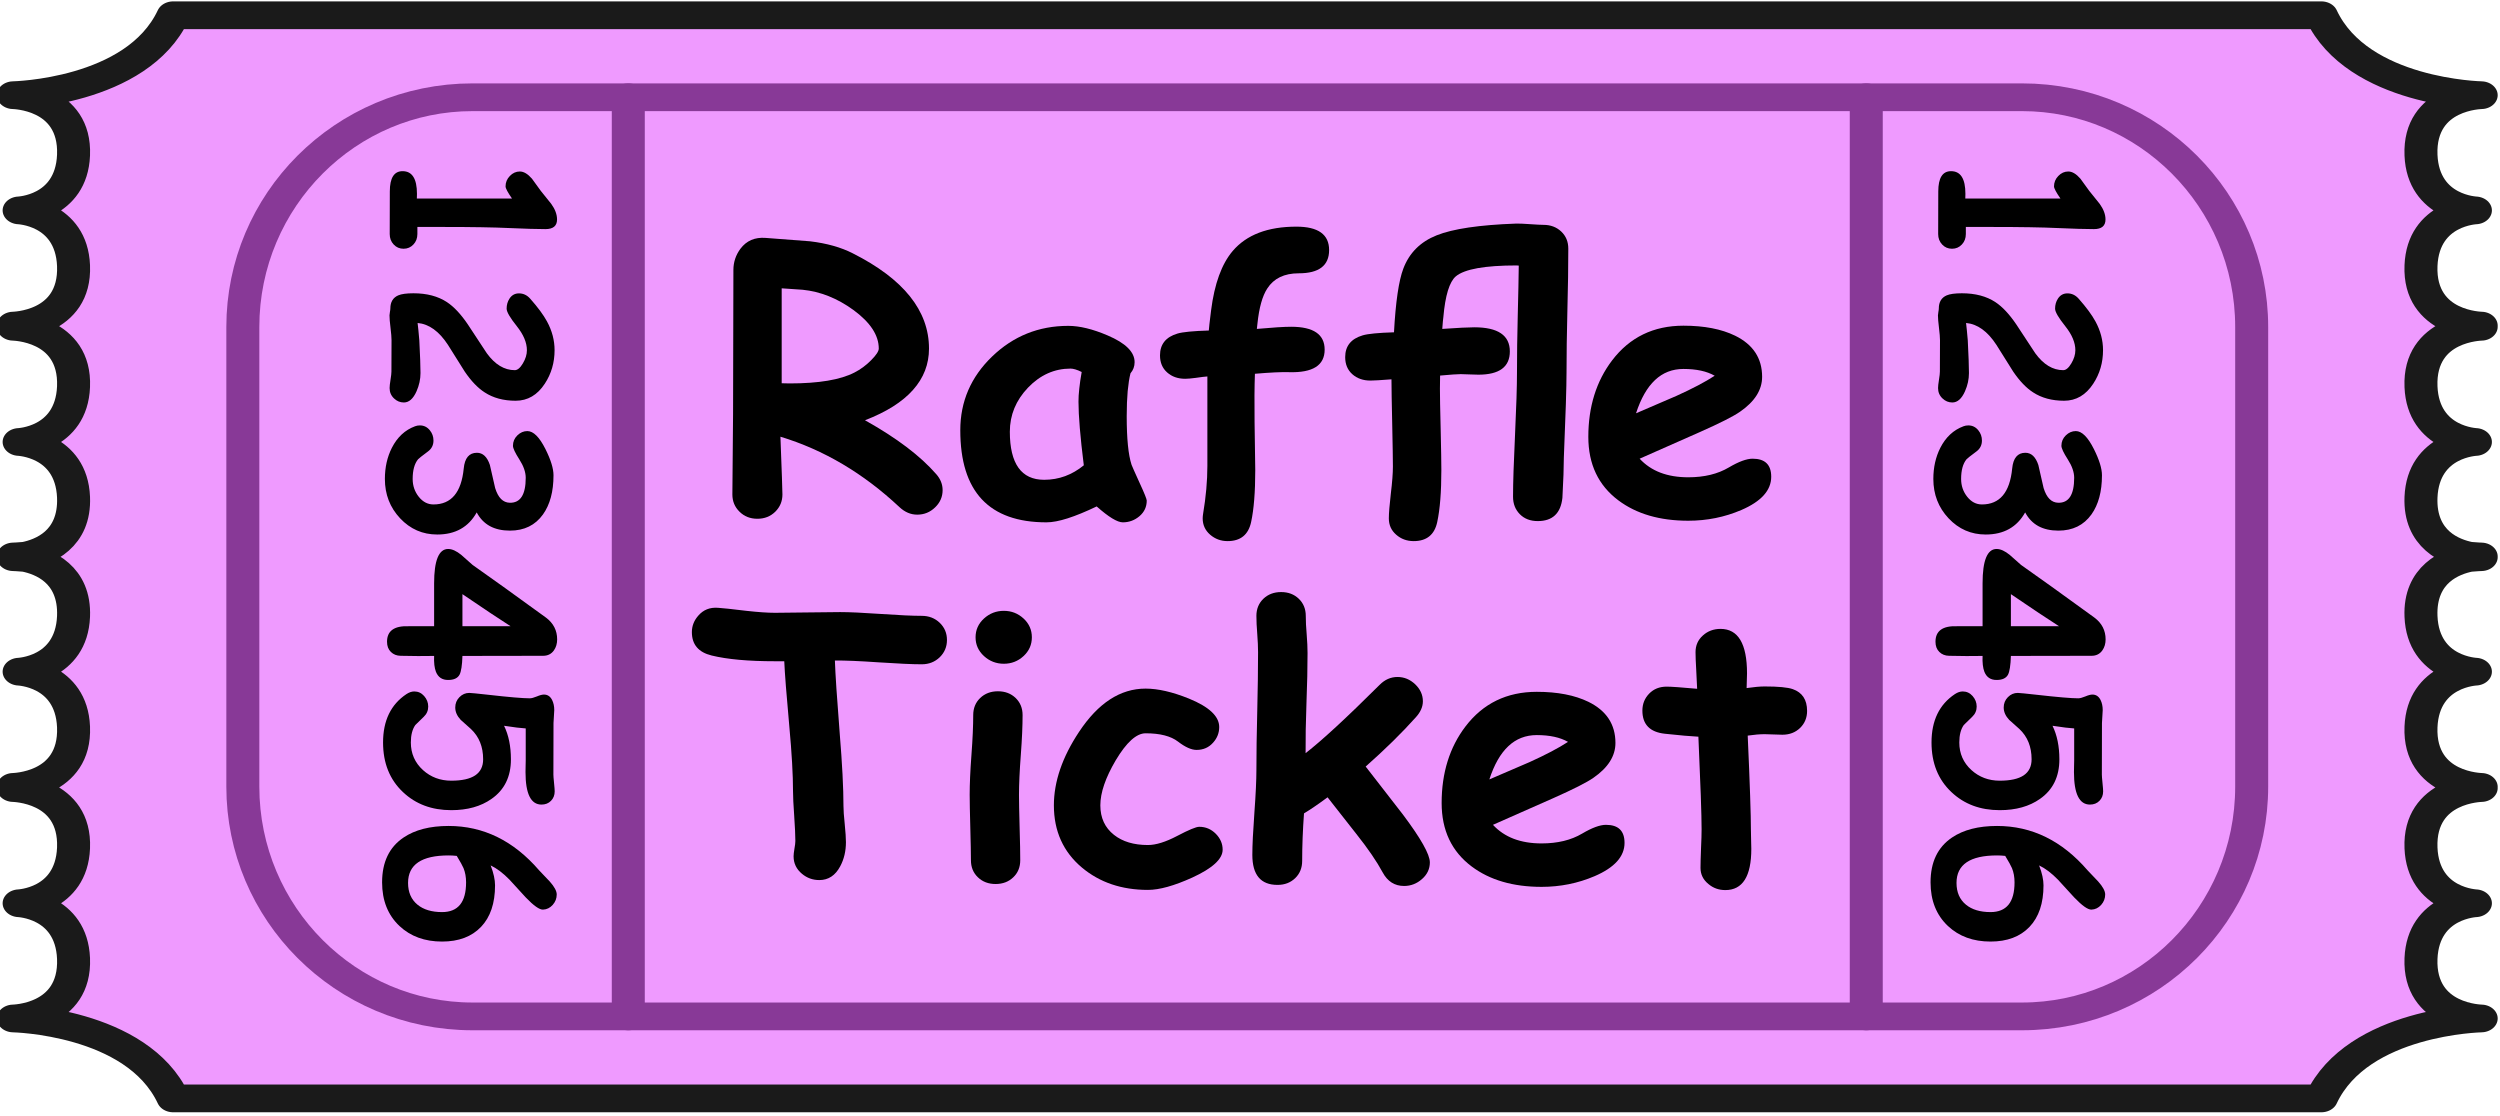 <?xml version="1.0" encoding="UTF-8" standalone="no"?><!DOCTYPE svg PUBLIC "-//W3C//DTD SVG 1.1//EN" "http://www.w3.org/Graphics/SVG/1.1/DTD/svg11.dtd"><svg width="100%" height="100%" viewBox="0 0 437 195" version="1.1" xmlns="http://www.w3.org/2000/svg" xmlns:xlink="http://www.w3.org/1999/xlink" xml:space="preserve" xmlns:serif="http://www.serif.com/" style="fill-rule:evenodd;clip-rule:evenodd;stroke-linecap:round;stroke-linejoin:round;stroke-miterlimit:1.5;"><g transform="matrix(1,0,0,1,-1219.5,-328.081)"><g id="raffleTicketPurple"><g transform="matrix(1.189,0,0,1,-272.147,0)"><path d="M1257.35,364.858C1257.35,364.858 1265.03,364.517 1265.35,355.2C1265.7,344.859 1256.5,344.721 1256.5,344.721C1256.5,344.721 1274.65,344.31 1280,330.748L1595.79,330.748L1595.79,330.764L1595.81,330.748C1601.16,344.31 1619.31,344.721 1619.31,344.721C1619.31,344.721 1610.11,344.859 1610.46,355.2C1610.78,364.517 1618.46,364.858 1618.46,364.858C1618.46,364.858 1610.78,365.199 1610.46,374.516C1610.11,384.857 1619.31,384.996 1619.31,384.996C1619.31,384.996 1618.76,385.008 1617.84,385.098C1618.76,385.189 1619.31,385.201 1619.31,385.201C1619.31,385.201 1610.11,385.339 1610.46,395.681C1610.78,404.997 1618.46,405.338 1618.46,405.338C1618.46,405.338 1610.78,405.68 1610.46,414.996C1610.21,422.431 1614.89,424.592 1617.54,425.22C1618.65,425.338 1619.31,425.353 1619.31,425.353C1619.31,425.353 1619.04,425.357 1618.6,425.414C1619.04,425.472 1619.31,425.476 1619.31,425.476C1619.31,425.476 1618.65,425.491 1617.54,425.609C1614.89,426.237 1610.21,428.398 1610.46,435.832C1610.78,445.149 1618.46,445.49 1618.46,445.49C1618.46,445.49 1610.78,445.831 1610.46,455.148C1610.11,465.489 1619.31,465.628 1619.31,465.628C1619.31,465.628 1618.76,465.64 1617.84,465.73C1618.76,465.821 1619.31,465.833 1619.31,465.833C1619.31,465.833 1610.11,465.972 1610.46,476.313C1610.78,485.629 1618.46,485.971 1618.46,485.971C1618.46,485.971 1610.78,486.312 1610.46,495.628C1610.11,505.97 1619.31,506.108 1619.31,506.108C1619.31,506.108 1601.16,506.519 1595.81,520.081L1595.79,520.064L1595.79,520.081L1280,520.081C1274.65,506.519 1256.5,506.108 1256.5,506.108C1256.5,506.108 1265.7,505.97 1265.35,495.628C1265.03,486.312 1257.35,485.971 1257.35,485.971C1257.35,485.971 1265.03,485.629 1265.35,476.313C1265.7,465.972 1256.5,465.833 1256.5,465.833C1256.5,465.833 1257.05,465.821 1257.97,465.73C1257.05,465.64 1256.5,465.628 1256.5,465.628C1256.5,465.628 1265.7,465.489 1265.35,455.148C1265.03,445.831 1257.35,445.49 1257.35,445.49C1257.35,445.49 1265.03,445.149 1265.35,435.832C1265.6,428.398 1260.92,426.237 1258.27,425.609C1257.16,425.491 1256.5,425.476 1256.5,425.476C1256.5,425.476 1256.77,425.472 1257.21,425.414C1256.77,425.357 1256.5,425.353 1256.5,425.353C1256.5,425.353 1257.16,425.338 1258.27,425.22C1260.92,424.592 1265.6,422.431 1265.35,414.996C1265.03,405.68 1257.35,405.338 1257.35,405.338C1257.35,405.338 1265.03,404.997 1265.35,395.681C1265.7,385.339 1256.5,385.201 1256.5,385.201C1256.5,385.201 1257.05,385.189 1257.97,385.098C1257.05,385.008 1256.5,384.996 1256.5,384.996C1256.5,384.996 1265.7,384.857 1265.35,374.516C1265.03,365.199 1257.35,364.858 1257.35,364.858Z" style="fill:rgb(239,154,255);stroke:rgb(26,26,26);stroke-width:4.85px;"/></g><g transform="matrix(1.189,0,0,1,-275.751,1.337)"><path d="M1588.6,383.91L1588.6,464.244C1588.6,486.412 1573.47,504.41 1554.83,504.41L1327.04,504.41C1308.4,504.41 1293.27,486.412 1293.27,464.244L1293.27,383.91C1293.27,361.742 1308.4,343.744 1327.04,343.744L1554.83,343.744C1573.47,343.744 1588.6,361.742 1588.6,383.91Z" style="fill:none;stroke:rgb(136,57,151);stroke-width:4.85px;"/></g><g transform="matrix(1.189,0,0,1,-274.958,0)"><path d="M1349.27,345.081L1349.27,505.748" style="fill:none;stroke:rgb(136,57,151);stroke-width:4.85px;"/><g transform="matrix(1,0,0,1,182,0)"><path d="M1349.27,345.081L1349.27,505.748" style="fill:none;stroke:rgb(136,57,151);stroke-width:4.85px;"/></g></g><g transform="matrix(1,0,0,1,-64.341,11.257)"><path d="M1444.17,406.785C1443.04,406.785 1442.01,406.348 1441.07,405.473C1434.76,399.556 1427.82,395.452 1420.26,393.16C1420.49,399.223 1420.61,402.587 1420.61,403.254C1420.61,404.442 1420.19,405.447 1419.36,406.27C1418.52,407.093 1417.48,407.504 1416.23,407.504C1414.98,407.504 1413.94,407.093 1413.11,406.27C1412.27,405.447 1411.86,404.442 1411.86,403.254C1411.86,401.692 1411.88,399.353 1411.92,396.238C1411.96,393.124 1411.98,390.785 1411.98,389.223L1412.04,364.004C1412.04,362.65 1412.45,361.421 1413.26,360.317C1414.32,358.9 1415.79,358.264 1417.67,358.41C1422.73,358.785 1425.32,358.983 1425.45,359.004C1428.37,359.358 1430.85,360.056 1432.89,361.098C1441.78,365.577 1446.23,371.129 1446.23,377.754C1446.23,380.483 1445.3,382.895 1443.43,384.988C1441.57,387.082 1438.77,388.848 1435.04,390.285C1440.56,393.369 1444.72,396.514 1447.51,399.723C1448.24,400.556 1448.61,401.483 1448.61,402.504C1448.61,403.671 1448.17,404.676 1447.29,405.52C1446.42,406.363 1445.38,406.785 1444.17,406.785ZM1424.14,367.473C1423.97,367.452 1422.75,367.369 1420.48,367.223L1420.48,383.817C1421,383.837 1421.46,383.848 1421.86,383.848C1426.96,383.848 1430.74,383.212 1433.2,381.942C1434.26,381.4 1435.24,380.681 1436.12,379.785C1437.01,378.889 1437.45,378.212 1437.45,377.754C1437.45,375.421 1435.97,373.171 1433.01,371.004C1430.2,368.962 1427.24,367.785 1424.14,367.473Z" style="fill-rule:nonzero;"/><path d="M1480.11,408.129C1479.15,408.129 1477.63,407.202 1475.54,405.348C1473.63,406.264 1471.94,406.957 1470.48,407.426C1469.02,407.895 1467.78,408.129 1466.76,408.129C1461.74,408.129 1457.98,406.785 1455.46,404.098C1452.95,401.41 1451.7,397.389 1451.7,392.035C1451.7,387.014 1453.55,382.718 1457.26,379.145C1460.97,375.572 1465.41,373.785 1470.57,373.785C1472.55,373.785 1474.85,374.342 1477.45,375.456C1480.6,376.797 1482.17,378.354 1482.17,380.128C1482.17,380.871 1481.93,381.52 1481.45,382.077C1481.24,382.902 1481.08,383.939 1480.96,385.187C1480.85,386.435 1480.79,387.894 1480.79,389.565C1480.79,393.505 1481.07,396.341 1481.64,398.073C1481.7,398.259 1482.18,399.332 1483.07,401.291C1483.89,403.065 1484.29,404.076 1484.29,404.323C1484.29,405.416 1483.87,406.324 1483.03,407.046C1482.18,407.768 1481.21,408.129 1480.11,408.129ZM1472.36,387.035C1472.36,386.369 1472.4,385.603 1472.5,384.738C1472.59,383.874 1472.73,382.91 1472.92,381.848C1472.5,381.639 1472.13,381.488 1471.81,381.395C1471.49,381.301 1471.21,381.254 1470.98,381.254C1468.15,381.254 1465.67,382.363 1463.54,384.582C1461.42,386.801 1460.36,389.369 1460.36,392.285C1460.36,395.077 1460.86,397.176 1461.86,398.582C1462.86,399.988 1464.36,400.692 1466.36,400.692C1467.65,400.692 1468.87,400.478 1470.03,400.051C1471.18,399.624 1472.27,398.994 1473.29,398.16C1472.67,393.202 1472.36,389.494 1472.36,387.035Z" style="fill-rule:nonzero;"/><path d="M1503.54,374.317C1506.33,374.067 1508.33,373.942 1509.54,373.942C1513.44,373.942 1515.39,375.275 1515.39,377.942C1515.39,380.692 1513.31,382.004 1509.17,381.879C1507.86,381.837 1505.87,381.931 1503.2,382.16C1503.12,384.369 1503.1,387.181 1503.14,390.598C1503.22,395.514 1503.26,398.317 1503.26,399.004C1503.26,402.817 1503.02,405.837 1502.54,408.067C1502.06,410.296 1500.69,411.41 1498.42,411.41C1497.25,411.41 1496.24,411.035 1495.37,410.285C1494.51,409.535 1494.07,408.587 1494.07,407.442C1494.07,407.171 1494.1,406.91 1494.14,406.66C1494.64,403.681 1494.89,400.879 1494.89,398.254L1494.89,382.629C1494.51,382.65 1493.82,382.733 1492.82,382.879C1492.03,382.983 1491.43,383.035 1491.01,383.035C1489.74,383.035 1488.69,382.666 1487.86,381.926C1487.02,381.186 1486.61,380.192 1486.61,378.942C1486.61,377.004 1487.63,375.733 1489.67,375.129C1490.58,374.858 1492.41,374.681 1495.14,374.598C1495.16,374.223 1495.29,373.046 1495.54,371.067C1496.13,366.421 1497.39,362.962 1499.32,360.692C1501.74,357.858 1505.45,356.442 1510.45,356.442C1514.26,356.442 1516.17,357.806 1516.17,360.535C1516.17,363.244 1514.4,364.598 1510.86,364.598C1508.33,364.598 1506.5,365.483 1505.36,367.254C1504.5,368.567 1503.93,370.619 1503.64,373.41L1503.54,374.317Z" style="fill-rule:nonzero;"/><path d="M1557.67,381.91C1557.67,384.431 1557.51,389.41 1557.2,396.848C1557.2,398.431 1557.12,400.764 1556.95,403.848C1556.66,406.556 1555.22,407.91 1552.64,407.91C1551.35,407.91 1550.3,407.509 1549.51,406.707C1548.72,405.905 1548.32,404.889 1548.32,403.66C1548.32,401.244 1548.44,397.619 1548.67,392.785C1548.9,387.952 1549.01,384.327 1549.01,381.91C1549.01,378.848 1549.05,375.587 1549.14,372.129C1549.24,368.212 1549.3,365.254 1549.32,363.254C1549.22,363.233 1549.1,363.223 1548.95,363.223C1543.39,363.223 1539.85,363.858 1538.32,365.129C1537.2,366.087 1536.47,368.462 1536.14,372.254C1536.1,372.504 1536.03,373.192 1535.95,374.317C1538.66,374.129 1540.52,374.035 1541.54,374.035C1545.69,374.035 1547.76,375.442 1547.76,378.254C1547.76,380.962 1545.93,382.317 1542.26,382.317C1541.89,382.317 1541.35,382.301 1540.65,382.27C1539.95,382.238 1539.46,382.223 1539.17,382.223C1538.61,382.223 1537.41,382.306 1535.57,382.473C1535.55,383.139 1535.54,383.9 1535.54,384.754C1535.54,385.983 1535.58,388.353 1535.67,391.863C1535.75,395.374 1535.79,397.744 1535.79,398.973C1535.79,402.806 1535.55,405.837 1535.07,408.067C1534.6,410.296 1533.22,411.41 1530.95,411.41C1529.76,411.41 1528.74,411.035 1527.89,410.285C1527.03,409.535 1526.61,408.587 1526.61,407.442C1526.61,406.525 1526.73,405.077 1526.96,403.098C1527.2,401.119 1527.32,399.546 1527.32,398.379C1527.32,397.212 1527.28,394.733 1527.2,390.942C1527.12,387.296 1527.07,384.692 1527.07,383.129C1525.22,383.275 1523.99,383.348 1523.39,383.348C1522.12,383.348 1521.06,382.978 1520.23,382.238C1519.4,381.499 1518.98,380.504 1518.98,379.254C1518.98,377.317 1520,376.046 1522.04,375.442C1522.96,375.171 1524.78,374.994 1527.51,374.91C1527.8,369.577 1528.35,365.869 1529.14,363.785C1530.18,361.035 1532.12,359.093 1534.97,357.957C1537.81,356.822 1542.42,356.139 1548.79,355.91C1549.31,355.889 1550.13,355.921 1551.23,356.004C1552.42,356.087 1553.22,356.129 1553.64,356.129C1554.89,356.129 1555.92,356.52 1556.75,357.301C1557.57,358.082 1557.98,359.077 1557.98,360.285C1557.98,363.431 1557.93,367.035 1557.82,371.098C1557.72,375.16 1557.67,378.764 1557.67,381.91Z" style="fill-rule:nonzero;"/><path d="M1578.95,407.848C1573.97,407.848 1569.9,406.66 1566.73,404.285C1563.23,401.66 1561.48,397.962 1561.48,393.192C1561.48,387.921 1562.87,383.462 1565.64,379.817C1568.72,375.775 1572.88,373.754 1578.11,373.754C1581.73,373.754 1584.74,374.337 1587.14,375.504C1590.28,377.046 1591.86,379.442 1591.86,382.692C1591.86,384.983 1590.57,387.014 1588.01,388.785C1586.85,389.598 1584.5,390.785 1580.98,392.348L1570.45,397.004C1571.45,398.087 1572.66,398.9 1574.07,399.442C1575.49,399.983 1577.12,400.254 1578.95,400.254C1581.74,400.254 1584.11,399.681 1586.04,398.535C1587.77,397.514 1589.16,397.004 1590.2,397.004C1592.37,397.004 1593.45,398.056 1593.45,400.16C1593.45,402.535 1591.71,404.473 1588.23,405.973C1585.31,407.223 1582.22,407.848 1578.95,407.848ZM1578.11,381.317C1576.17,381.317 1574.51,381.962 1573.14,383.254C1571.76,384.546 1570.66,386.483 1569.82,389.067C1572.18,388.046 1574.52,387.035 1576.86,386.035C1579.67,384.764 1581.91,383.587 1583.57,382.504C1582.18,381.712 1580.36,381.317 1578.11,381.317Z" style="fill-rule:nonzero;"/><path d="M1444.96,432.942C1443.34,432.942 1440.81,432.827 1437.37,432.598C1434.06,432.369 1431.53,432.264 1429.78,432.285C1429.86,434.66 1430.14,438.889 1430.62,444.973C1431.06,450.348 1431.28,454.598 1431.28,457.723C1431.28,458.431 1431.35,459.483 1431.5,460.879C1431.64,462.275 1431.71,463.327 1431.71,464.035C1431.71,465.598 1431.38,467.004 1430.71,468.254C1429.86,469.858 1428.64,470.66 1427.06,470.66C1425.91,470.66 1424.9,470.296 1424.03,469.567C1423.05,468.754 1422.56,467.733 1422.56,466.504C1422.56,466.212 1422.61,465.77 1422.71,465.176C1422.82,464.582 1422.87,464.129 1422.87,463.817C1422.87,462.858 1422.8,461.41 1422.67,459.473C1422.53,457.535 1422.46,456.077 1422.46,455.098C1422.46,452.306 1422.25,448.525 1421.81,443.754C1421.31,438.275 1421.02,434.494 1420.93,432.41L1419.31,432.41C1414.66,432.41 1410.98,432.077 1408.25,431.41C1405.93,430.848 1404.78,429.483 1404.78,427.317C1404.78,426.254 1405.15,425.296 1405.9,424.442C1406.78,423.421 1407.92,422.962 1409.34,423.067C1410.07,423.108 1411.73,423.285 1414.31,423.598C1416.37,423.827 1418.04,423.942 1419.31,423.942C1420.58,423.942 1422.48,423.921 1425.01,423.879C1427.54,423.837 1429.44,423.817 1430.71,423.817C1432.3,423.817 1434.67,423.926 1437.84,424.145C1441.01,424.363 1443.38,424.473 1444.96,424.473C1446.21,424.473 1447.26,424.879 1448.11,425.692C1448.95,426.504 1449.37,427.504 1449.37,428.692C1449.37,429.879 1448.95,430.884 1448.11,431.707C1447.26,432.53 1446.21,432.942 1444.96,432.942Z" style="fill-rule:nonzero;"/><path d="M1459.31,432.848C1457.98,432.848 1456.82,432.4 1455.84,431.504C1454.86,430.608 1454.37,429.514 1454.37,428.223C1454.37,426.931 1454.86,425.837 1455.84,424.942C1456.82,424.046 1457.98,423.598 1459.31,423.598C1460.64,423.598 1461.79,424.046 1462.76,424.942C1463.73,425.837 1464.21,426.931 1464.21,428.223C1464.21,429.514 1463.73,430.608 1462.76,431.504C1461.79,432.4 1460.64,432.848 1459.31,432.848ZM1461.96,455.754C1461.96,456.942 1462,458.848 1462.07,461.473C1462.15,464.098 1462.18,466.004 1462.18,467.192C1462.18,468.4 1461.78,469.395 1460.96,470.176C1460.15,470.957 1459.12,471.348 1457.87,471.348C1456.62,471.348 1455.59,470.957 1454.78,470.176C1453.96,469.395 1453.56,468.4 1453.56,467.192C1453.56,466.004 1453.52,464.098 1453.45,461.473C1453.38,458.848 1453.34,456.942 1453.34,455.754C1453.34,453.9 1453.44,451.577 1453.65,448.785C1453.86,445.994 1453.96,443.671 1453.96,441.817C1453.96,440.608 1454.37,439.613 1455.18,438.832C1456,438.051 1457.03,437.66 1458.28,437.66C1459.53,437.66 1460.56,438.051 1461.37,438.832C1462.18,439.613 1462.59,440.608 1462.59,441.817C1462.59,443.671 1462.49,445.994 1462.28,448.785C1462.07,451.577 1461.96,453.9 1461.96,455.754Z" style="fill-rule:nonzero;"/><path d="M1484.5,472.379C1479.91,472.379 1476.07,471.077 1472.96,468.473C1469.69,465.723 1468.06,462.098 1468.06,457.598C1468.06,453.452 1469.53,449.171 1472.46,444.754C1475.8,439.712 1479.67,437.192 1484.09,437.192C1486.26,437.192 1488.79,437.775 1491.68,438.942C1495.2,440.379 1496.96,442.035 1496.96,443.91C1496.96,444.931 1496.61,445.837 1495.9,446.629C1495.15,447.483 1494.18,447.91 1493,447.91C1492.1,447.91 1491.02,447.426 1489.76,446.457C1488.5,445.488 1486.61,445.004 1484.09,445.004C1482.49,445.004 1480.75,446.577 1478.87,449.723C1477.08,452.764 1476.18,455.389 1476.18,457.598C1476.18,459.785 1476.98,461.504 1478.56,462.754C1480.06,463.942 1482.04,464.535 1484.5,464.535C1485.89,464.535 1487.6,464.004 1489.62,462.942C1491.64,461.879 1492.92,461.348 1493.46,461.348C1494.59,461.348 1495.55,461.754 1496.36,462.567C1497.16,463.379 1497.56,464.306 1497.56,465.348C1497.56,466.973 1495.79,468.598 1492.25,470.223C1489.08,471.66 1486.5,472.379 1484.5,472.379Z" style="fill-rule:nonzero;"/><path d="M1529.28,471.692C1527.63,471.692 1526.38,470.9 1525.53,469.317C1524.51,467.421 1522.98,465.181 1520.93,462.598C1517.77,458.577 1516.09,456.442 1515.9,456.192C1514.24,457.421 1512.86,458.358 1511.78,459.004C1511.57,461.9 1511.46,464.671 1511.46,467.317C1511.46,468.525 1511.06,469.525 1510.25,470.317C1509.43,471.108 1508.4,471.504 1507.15,471.504C1504.21,471.504 1502.75,469.754 1502.75,466.254C1502.75,464.608 1502.87,462.145 1503.11,458.863C1503.35,455.582 1503.46,453.119 1503.46,451.473C1503.46,448.452 1503.51,444.999 1503.61,441.113C1503.7,437.228 1503.75,433.796 1503.75,430.817C1503.75,429.921 1503.7,428.863 1503.61,427.645C1503.51,426.426 1503.46,425.369 1503.46,424.473C1503.46,423.264 1503.87,422.27 1504.68,421.488C1505.5,420.707 1506.53,420.317 1507.78,420.317C1509.03,420.317 1510.06,420.707 1510.87,421.488C1511.68,422.27 1512.09,423.264 1512.09,424.473C1512.09,425.389 1512.14,426.473 1512.25,427.723C1512.35,428.973 1512.4,430.056 1512.4,430.973C1512.4,433.452 1512.34,436.389 1512.21,439.785C1512.09,443.035 1512.04,445.931 1512.06,448.473C1514.89,446.285 1519.2,442.306 1525,436.535C1525.91,435.619 1526.95,435.16 1528.12,435.16C1529.29,435.16 1530.32,435.587 1531.22,436.442C1532.11,437.296 1532.56,438.285 1532.56,439.41C1532.56,440.369 1532.15,441.296 1531.34,442.192C1528.88,444.942 1525.95,447.817 1522.56,450.817L1529.06,459.192C1532.2,463.379 1533.78,466.171 1533.78,467.567C1533.78,468.712 1533.32,469.686 1532.4,470.488C1531.49,471.291 1530.44,471.692 1529.28,471.692Z" style="fill-rule:nonzero;"/><path d="M1553.31,471.848C1548.33,471.848 1544.26,470.66 1541.09,468.285C1537.59,465.66 1535.84,461.962 1535.84,457.192C1535.84,451.921 1537.23,447.462 1540,443.817C1543.08,439.775 1547.24,437.754 1552.47,437.754C1556.09,437.754 1559.1,438.337 1561.5,439.504C1564.64,441.046 1566.22,443.442 1566.22,446.692C1566.22,448.983 1564.93,451.014 1562.37,452.785C1561.2,453.598 1558.86,454.785 1555.34,456.348L1544.81,461.004C1545.81,462.087 1547.02,462.9 1548.43,463.442C1549.85,463.983 1551.48,464.254 1553.31,464.254C1556.1,464.254 1558.47,463.681 1560.4,462.535C1562.13,461.514 1563.52,461.004 1564.56,461.004C1566.73,461.004 1567.81,462.056 1567.81,464.16C1567.81,466.535 1566.07,468.473 1562.59,469.973C1559.67,471.223 1556.58,471.848 1553.31,471.848ZM1552.47,445.317C1550.53,445.317 1548.87,445.962 1547.5,447.254C1546.12,448.546 1545.02,450.483 1544.18,453.067C1546.54,452.046 1548.88,451.035 1551.22,450.035C1554.03,448.764 1556.27,447.587 1557.93,446.504C1556.54,445.712 1554.72,445.317 1552.47,445.317Z" style="fill-rule:nonzero;"/><path d="M1595.4,445.254C1594.97,445.254 1594.45,445.238 1593.86,445.207C1593.26,445.176 1592.75,445.16 1592.31,445.16C1591.45,445.16 1590.47,445.244 1589.34,445.41C1589.72,453.827 1589.9,459.327 1589.9,461.91C1589.9,462.181 1589.91,462.686 1589.93,463.426C1589.95,464.166 1589.97,464.764 1589.97,465.223C1589.97,470.014 1588.45,472.41 1585.43,472.41C1584.29,472.41 1583.3,472.056 1582.47,471.348C1581.55,470.598 1581.09,469.66 1581.09,468.535C1581.09,467.785 1581.12,466.66 1581.18,465.16C1581.25,463.66 1581.28,462.535 1581.28,461.785C1581.28,459.264 1581.09,453.869 1580.72,445.598C1579.42,445.535 1577.47,445.363 1574.86,445.082C1572.24,444.801 1570.93,443.452 1570.93,441.035C1570.93,439.869 1571.33,438.879 1572.12,438.067C1572.91,437.254 1573.93,436.848 1575.18,436.848C1575.95,436.848 1577.73,436.973 1580.5,437.223C1580.48,436.556 1580.42,435.452 1580.34,433.91C1580.26,432.577 1580.22,431.546 1580.22,430.817C1580.22,429.65 1580.64,428.681 1581.5,427.91C1582.35,427.139 1583.38,426.754 1584.59,426.754C1587.67,426.754 1589.22,429.348 1589.22,434.535L1589.15,437.098C1590.44,436.91 1591.5,436.817 1592.31,436.817C1594.7,436.817 1596.34,436.973 1597.22,437.285C1598.88,437.869 1599.72,439.139 1599.72,441.098C1599.72,442.285 1599.31,443.275 1598.5,444.067C1597.68,444.858 1596.65,445.254 1595.4,445.254Z" style="fill-rule:nonzero;"/></g><g transform="matrix(1,0,0,1,143.994,22.667)"><g transform="matrix(4.89895e-17,0.8,-0.8,4.89895e-17,1639,-659.257)"><path d="M1256.98,280.878L1247.67,280.855C1244.72,280.855 1243.24,279.925 1243.24,278.066C1243.24,275.972 1244.89,274.925 1248.19,274.925C1248.5,274.925 1248.85,274.933 1249.22,274.949L1249.22,254.159C1247.86,255.097 1246.98,255.566 1246.57,255.566C1245.7,255.566 1244.93,255.253 1244.29,254.628C1243.64,254.003 1243.31,253.277 1243.31,252.449C1243.31,251.589 1243.84,250.706 1244.88,249.8L1247.53,247.878L1250.39,245.581C1251.56,244.738 1252.7,244.316 1253.79,244.316C1255.2,244.316 1255.9,245.159 1255.9,246.847C1255.9,248.706 1255.82,251.324 1255.67,254.699C1255.51,258.074 1255.43,262.894 1255.43,269.159L1255.43,274.831L1256.98,274.831C1257.88,274.831 1258.65,275.12 1259.26,275.699C1259.88,276.277 1260.19,276.995 1260.19,277.855C1260.19,278.714 1259.88,279.433 1259.26,280.011C1258.65,280.589 1257.88,280.878 1256.98,280.878Z" style="fill-rule:nonzero;"/></g><g transform="matrix(4.89895e-17,0.8,-0.8,4.89895e-17,1639,-659.257)"><path d="M1290.63,280.902C1290.24,280.902 1289.64,280.835 1288.82,280.702C1288,280.57 1287.41,280.503 1287.05,280.503L1280.16,280.48C1279.56,280.48 1278.67,280.554 1277.46,280.702C1276.26,280.851 1275.35,280.925 1274.74,280.925C1274.57,280.925 1274.32,280.894 1273.99,280.831C1273.67,280.769 1273.42,280.738 1273.24,280.738C1271.84,280.738 1270.88,280.167 1270.38,279.027C1270.07,278.308 1269.92,277.199 1269.92,275.699C1269.92,272.777 1270.56,270.331 1271.86,268.363C1272.86,266.847 1274.48,265.331 1276.71,263.816C1278.82,262.425 1280.92,261.042 1283.02,259.667C1285.49,257.87 1286.72,255.831 1286.72,253.55C1286.72,252.956 1286.23,252.366 1285.24,251.781C1284.26,251.195 1283.3,250.902 1282.36,250.902C1280.7,250.902 1278.95,251.64 1277.1,253.116C1275.25,254.593 1273.98,255.331 1273.29,255.331C1272.46,255.331 1271.74,255.128 1271.11,254.722C1270.33,254.222 1269.94,253.527 1269.94,252.636C1269.94,251.683 1270.33,250.863 1271.11,250.175C1273,248.503 1274.65,247.284 1276.06,246.519C1278.09,245.409 1280.19,244.855 1282.36,244.855C1285.06,244.855 1287.5,245.566 1289.67,246.988C1292.16,248.613 1293.4,250.738 1293.4,253.363C1293.4,256.019 1292.79,258.277 1291.57,260.136C1290.62,261.62 1289.11,263.066 1287.05,264.472C1285.1,265.706 1283.14,266.933 1281.19,268.152C1278.22,270.089 1276.63,272.3 1276.41,274.784C1277.27,274.675 1278.53,274.55 1280.2,274.409C1283.53,274.238 1285.92,274.152 1287.35,274.152C1288.7,274.152 1290.03,274.441 1291.34,275.019C1292.96,275.738 1293.78,276.659 1293.78,277.784C1293.78,278.597 1293.49,279.308 1292.91,279.917C1292.3,280.574 1291.54,280.902 1290.63,280.902Z" style="fill-rule:nonzero;"/></g><g transform="matrix(4.89895e-17,0.8,-0.8,4.89895e-17,1639,-659.257)"><path d="M1317.8,261.87C1321.02,263.667 1322.63,266.542 1322.63,270.495C1322.63,273.683 1321.45,276.386 1319.09,278.605C1316.73,280.824 1313.86,281.933 1310.49,281.933C1307.97,281.933 1305.7,281.425 1303.69,280.409C1301.36,279.222 1299.79,277.534 1298.98,275.347C1298.85,275.019 1298.79,274.667 1298.79,274.292C1298.79,273.417 1299.14,272.691 1299.85,272.113C1300.5,271.581 1301.25,271.316 1302.1,271.316C1303.08,271.316 1303.87,271.706 1304.46,272.488C1305.46,273.831 1306.04,274.566 1306.2,274.691C1307.17,275.472 1308.6,275.863 1310.49,275.863C1311.97,275.863 1313.27,275.417 1314.39,274.527C1315.51,273.636 1316.06,272.566 1316.06,271.316C1316.06,267.425 1313.45,265.222 1308.21,264.706C1305.92,264.488 1304.77,263.527 1304.77,261.824C1304.77,260.527 1305.66,259.581 1307.44,258.988C1309.13,258.613 1310.81,258.23 1312.48,257.839C1313.54,257.511 1314.34,257.081 1314.87,256.55C1315.4,256.019 1315.67,255.386 1315.69,254.652C1315.75,252.324 1313.93,251.159 1310.23,251.159C1309.01,251.159 1307.67,251.624 1306.22,252.554C1304.77,253.484 1303.78,253.949 1303.24,253.949C1302.35,253.949 1301.6,253.628 1300.97,252.988C1300.35,252.347 1300.03,251.62 1300.03,250.808C1300.03,249.48 1301.35,248.159 1303.97,246.847C1306.31,245.675 1308.22,245.089 1309.69,245.089C1313.24,245.089 1316.09,245.855 1318.24,247.386C1320.6,249.074 1321.78,251.48 1321.78,254.605C1321.78,256.324 1321.45,257.788 1320.79,258.999C1320.12,260.21 1319.13,261.167 1317.8,261.87Z" style="fill-rule:nonzero;"/></g><g transform="matrix(4.89895e-17,0.8,-0.8,4.89895e-17,1639,-659.257)"><path d="M1342.67,271.175L1333.31,271.175C1328.3,271.175 1325.79,270.152 1325.79,268.105C1325.79,267.245 1326.23,266.284 1327.1,265.222C1327.82,264.409 1328.55,263.589 1329.28,262.761C1331.8,259.167 1335.63,253.824 1340.79,246.73C1342.01,245.105 1343.6,244.292 1345.55,244.292C1346.47,244.292 1347.27,244.527 1347.94,244.995C1348.74,245.558 1349.13,246.347 1349.13,247.363L1349.16,264.988C1351.2,265.05 1352.57,265.261 1353.26,265.62C1354.03,266.042 1354.41,266.87 1354.41,268.105C1354.42,269.402 1353.83,270.292 1352.63,270.777C1351.78,271.105 1350.63,271.238 1349.16,271.175C1349.2,273.425 1349.2,275.863 1349.13,278.488C1349.12,279.347 1348.84,280.058 1348.29,280.62C1347.74,281.183 1347,281.464 1346.06,281.464C1343.69,281.464 1342.56,279.902 1342.67,276.777L1342.67,271.175ZM1342.67,254.464C1341.15,256.855 1338.81,260.363 1335.66,264.988L1342.67,264.988L1342.67,254.464Z" style="fill-rule:nonzero;"/></g><g transform="matrix(4.89895e-17,0.8,-0.8,4.89895e-17,1639,-659.257)"><path d="M1368.07,282.331C1363.29,282.331 1359.77,280.628 1357.5,277.222C1357.11,276.628 1356.92,276.058 1356.92,275.511C1356.92,274.667 1357.25,273.949 1357.92,273.355C1358.6,272.761 1359.36,272.464 1360.22,272.464C1361.1,272.464 1361.85,272.792 1362.47,273.449C1363.56,274.589 1364.16,275.199 1364.25,275.277C1365.17,275.933 1366.45,276.261 1368.07,276.261C1370.48,276.261 1372.49,275.378 1374.1,273.613C1375.64,271.909 1376.42,269.847 1376.42,267.425C1376.42,265.097 1376.03,263.355 1375.26,262.199C1374.48,261.042 1373.31,260.464 1371.75,260.464C1369,260.464 1366.79,261.355 1365.12,263.136C1364.46,263.886 1363.8,264.628 1363.13,265.363C1362.28,266.159 1361.38,266.558 1360.43,266.558C1359.54,266.558 1358.79,266.253 1358.17,265.644C1357.55,265.034 1357.24,264.316 1357.24,263.488C1357.24,263.128 1357.38,261.769 1357.64,259.409C1358.16,254.831 1358.42,251.784 1358.42,250.269C1358.42,249.894 1358.28,249.378 1358.01,248.722C1357.73,248.066 1357.6,247.55 1357.6,247.175C1357.6,246.394 1357.99,245.8 1358.79,245.394C1359.42,245.081 1360.15,244.925 1360.99,244.925C1361.31,244.925 1361.78,244.952 1362.41,245.007C1363.05,245.062 1363.52,245.089 1363.83,245.089L1375.1,245.113C1375.38,245.113 1375.99,245.066 1376.91,244.972C1377.83,244.878 1378.44,244.831 1378.74,244.831C1379.58,244.831 1380.28,245.101 1380.82,245.64C1381.37,246.179 1381.64,246.87 1381.64,247.714C1381.64,250.042 1379.28,251.206 1374.54,251.206C1374.17,251.206 1373.69,251.199 1373.12,251.183C1372.55,251.167 1372.17,251.159 1371.99,251.159L1365,251.159C1364.95,252.113 1364.76,253.691 1364.42,255.894C1366.46,254.894 1368.91,254.394 1371.75,254.394C1375.55,254.394 1378.43,255.808 1380.4,258.636C1382.04,260.964 1382.86,263.894 1382.86,267.425C1382.86,271.675 1381.55,275.191 1378.92,277.972C1376.19,280.878 1372.57,282.331 1368.07,282.331Z" style="fill-rule:nonzero;"/></g><g transform="matrix(4.89895e-17,0.8,-0.8,4.89895e-17,1639,-659.257)"><path d="M1398.63,282.542C1394.21,282.542 1390.95,280.98 1388.84,277.855C1387.15,275.355 1386.31,272.074 1386.31,268.011C1386.31,260.402 1389.54,253.808 1396.01,248.23C1396.82,247.449 1397.63,246.675 1398.45,245.909C1399.59,244.894 1400.53,244.386 1401.28,244.386C1402.14,244.386 1402.9,244.679 1403.56,245.265C1404.21,245.851 1404.56,246.558 1404.59,247.386C1404.62,248.167 1403.73,249.425 1401.92,251.159C1400.62,252.347 1399.33,253.527 1398.05,254.699C1396.61,256.105 1395.57,257.48 1394.93,258.824C1395.78,258.495 1396.56,258.253 1397.29,258.097C1398.01,257.941 1398.68,257.863 1399.29,257.863C1403.2,257.863 1406.22,258.882 1408.36,260.921C1410.5,262.96 1411.57,265.8 1411.57,269.441C1411.57,273.222 1410.44,276.324 1408.17,278.745C1405.78,281.277 1402.6,282.542 1398.63,282.542ZM1398.63,264.191C1397.48,264.191 1396.44,264.378 1395.52,264.753C1395.03,264.956 1394.14,265.449 1392.85,266.23C1392.78,266.87 1392.75,267.464 1392.75,268.011C1392.75,270.964 1393.25,273.179 1394.25,274.656C1395.25,276.132 1396.75,276.87 1398.75,276.87C1400.8,276.87 1402.38,276.183 1403.51,274.808C1404.59,273.495 1405.13,271.706 1405.13,269.441C1405.13,267.691 1404.59,266.378 1403.51,265.503C1402.43,264.628 1400.81,264.191 1398.63,264.191Z" style="fill-rule:nonzero;"/></g><g transform="matrix(4.89895e-17,0.8,-0.8,4.89895e-17,1368.33,-659.257)"><path d="M1256.98,280.878L1247.67,280.855C1244.72,280.855 1243.24,279.925 1243.24,278.066C1243.24,275.972 1244.89,274.925 1248.19,274.925C1248.5,274.925 1248.85,274.933 1249.22,274.949L1249.22,254.159C1247.86,255.097 1246.98,255.566 1246.57,255.566C1245.7,255.566 1244.93,255.253 1244.29,254.628C1243.64,254.003 1243.31,253.277 1243.31,252.449C1243.31,251.589 1243.84,250.706 1244.88,249.8L1247.53,247.878L1250.39,245.581C1251.56,244.738 1252.7,244.316 1253.79,244.316C1255.2,244.316 1255.9,245.159 1255.9,246.847C1255.9,248.706 1255.82,251.324 1255.67,254.699C1255.51,258.074 1255.43,262.894 1255.43,269.159L1255.43,274.831L1256.98,274.831C1257.88,274.831 1258.65,275.12 1259.26,275.699C1259.88,276.277 1260.19,276.995 1260.19,277.855C1260.19,278.714 1259.88,279.433 1259.26,280.011C1258.65,280.589 1257.88,280.878 1256.98,280.878Z" style="fill-rule:nonzero;"/></g><g transform="matrix(4.89895e-17,0.8,-0.8,4.89895e-17,1368.33,-659.257)"><path d="M1290.63,280.902C1290.24,280.902 1289.64,280.835 1288.82,280.702C1288,280.57 1287.41,280.503 1287.05,280.503L1280.16,280.48C1279.56,280.48 1278.67,280.554 1277.46,280.702C1276.26,280.851 1275.35,280.925 1274.74,280.925C1274.57,280.925 1274.32,280.894 1273.99,280.831C1273.67,280.769 1273.42,280.738 1273.24,280.738C1271.84,280.738 1270.88,280.167 1270.38,279.027C1270.07,278.308 1269.92,277.199 1269.92,275.699C1269.92,272.777 1270.56,270.331 1271.86,268.363C1272.86,266.847 1274.48,265.331 1276.71,263.816C1278.82,262.425 1280.92,261.042 1283.02,259.667C1285.49,257.87 1286.72,255.831 1286.72,253.55C1286.72,252.956 1286.23,252.366 1285.24,251.781C1284.26,251.195 1283.3,250.902 1282.36,250.902C1280.7,250.902 1278.95,251.64 1277.1,253.116C1275.25,254.593 1273.98,255.331 1273.29,255.331C1272.46,255.331 1271.74,255.128 1271.11,254.722C1270.33,254.222 1269.94,253.527 1269.94,252.636C1269.94,251.683 1270.33,250.863 1271.11,250.175C1273,248.503 1274.65,247.284 1276.06,246.519C1278.09,245.409 1280.19,244.855 1282.36,244.855C1285.06,244.855 1287.5,245.566 1289.67,246.988C1292.16,248.613 1293.4,250.738 1293.4,253.363C1293.4,256.019 1292.79,258.277 1291.57,260.136C1290.62,261.62 1289.11,263.066 1287.05,264.472C1285.1,265.706 1283.14,266.933 1281.19,268.152C1278.22,270.089 1276.63,272.3 1276.41,274.784C1277.27,274.675 1278.53,274.55 1280.2,274.409C1283.53,274.238 1285.92,274.152 1287.35,274.152C1288.7,274.152 1290.03,274.441 1291.34,275.019C1292.96,275.738 1293.78,276.659 1293.78,277.784C1293.78,278.597 1293.49,279.308 1292.91,279.917C1292.3,280.574 1291.54,280.902 1290.63,280.902Z" style="fill-rule:nonzero;"/></g><g transform="matrix(4.89895e-17,0.8,-0.8,4.89895e-17,1368.33,-659.257)"><path d="M1317.8,261.87C1321.02,263.667 1322.63,266.542 1322.63,270.495C1322.63,273.683 1321.45,276.386 1319.09,278.605C1316.73,280.824 1313.86,281.933 1310.49,281.933C1307.97,281.933 1305.7,281.425 1303.69,280.409C1301.36,279.222 1299.79,277.534 1298.98,275.347C1298.85,275.019 1298.79,274.667 1298.79,274.292C1298.79,273.417 1299.14,272.691 1299.85,272.113C1300.5,271.581 1301.25,271.316 1302.1,271.316C1303.08,271.316 1303.87,271.706 1304.46,272.488C1305.46,273.831 1306.04,274.566 1306.2,274.691C1307.17,275.472 1308.6,275.863 1310.49,275.863C1311.97,275.863 1313.27,275.417 1314.39,274.527C1315.51,273.636 1316.06,272.566 1316.06,271.316C1316.06,267.425 1313.45,265.222 1308.21,264.706C1305.92,264.488 1304.77,263.527 1304.77,261.824C1304.77,260.527 1305.66,259.581 1307.44,258.988C1309.13,258.613 1310.81,258.23 1312.48,257.839C1313.54,257.511 1314.34,257.081 1314.87,256.55C1315.4,256.019 1315.67,255.386 1315.69,254.652C1315.75,252.324 1313.93,251.159 1310.23,251.159C1309.01,251.159 1307.67,251.624 1306.22,252.554C1304.77,253.484 1303.78,253.949 1303.24,253.949C1302.35,253.949 1301.6,253.628 1300.97,252.988C1300.35,252.347 1300.03,251.62 1300.03,250.808C1300.03,249.48 1301.35,248.159 1303.97,246.847C1306.31,245.675 1308.22,245.089 1309.69,245.089C1313.24,245.089 1316.09,245.855 1318.24,247.386C1320.6,249.074 1321.78,251.48 1321.78,254.605C1321.78,256.324 1321.45,257.788 1320.79,258.999C1320.12,260.21 1319.13,261.167 1317.8,261.87Z" style="fill-rule:nonzero;"/></g><g transform="matrix(4.89895e-17,0.8,-0.8,4.89895e-17,1368.33,-659.257)"><path d="M1342.67,271.175L1333.31,271.175C1328.3,271.175 1325.79,270.152 1325.79,268.105C1325.79,267.245 1326.23,266.284 1327.1,265.222C1327.82,264.409 1328.55,263.589 1329.28,262.761C1331.8,259.167 1335.63,253.824 1340.79,246.73C1342.01,245.105 1343.6,244.292 1345.55,244.292C1346.47,244.292 1347.27,244.527 1347.94,244.995C1348.74,245.558 1349.13,246.347 1349.13,247.363L1349.16,264.988C1351.2,265.05 1352.57,265.261 1353.26,265.62C1354.03,266.042 1354.41,266.87 1354.41,268.105C1354.42,269.402 1353.83,270.292 1352.63,270.777C1351.78,271.105 1350.63,271.238 1349.16,271.175C1349.2,273.425 1349.2,275.863 1349.13,278.488C1349.12,279.347 1348.84,280.058 1348.29,280.62C1347.74,281.183 1347,281.464 1346.06,281.464C1343.69,281.464 1342.56,279.902 1342.67,276.777L1342.67,271.175ZM1342.67,254.464C1341.15,256.855 1338.81,260.363 1335.66,264.988L1342.67,264.988L1342.67,254.464Z" style="fill-rule:nonzero;"/></g><g transform="matrix(4.89895e-17,0.8,-0.8,4.89895e-17,1368.33,-659.257)"><path d="M1368.07,282.331C1363.29,282.331 1359.77,280.628 1357.5,277.222C1357.11,276.628 1356.92,276.058 1356.92,275.511C1356.92,274.667 1357.25,273.949 1357.92,273.355C1358.6,272.761 1359.36,272.464 1360.22,272.464C1361.1,272.464 1361.85,272.792 1362.47,273.449C1363.56,274.589 1364.16,275.199 1364.25,275.277C1365.17,275.933 1366.45,276.261 1368.07,276.261C1370.48,276.261 1372.49,275.378 1374.1,273.613C1375.64,271.909 1376.42,269.847 1376.42,267.425C1376.42,265.097 1376.03,263.355 1375.26,262.199C1374.48,261.042 1373.31,260.464 1371.75,260.464C1369,260.464 1366.79,261.355 1365.12,263.136C1364.46,263.886 1363.8,264.628 1363.13,265.363C1362.28,266.159 1361.38,266.558 1360.43,266.558C1359.54,266.558 1358.79,266.253 1358.17,265.644C1357.55,265.034 1357.24,264.316 1357.24,263.488C1357.24,263.128 1357.38,261.769 1357.64,259.409C1358.16,254.831 1358.42,251.784 1358.42,250.269C1358.42,249.894 1358.28,249.378 1358.01,248.722C1357.73,248.066 1357.6,247.55 1357.6,247.175C1357.6,246.394 1357.99,245.8 1358.79,245.394C1359.42,245.081 1360.15,244.925 1360.99,244.925C1361.31,244.925 1361.78,244.952 1362.41,245.007C1363.05,245.062 1363.52,245.089 1363.83,245.089L1375.1,245.113C1375.38,245.113 1375.99,245.066 1376.91,244.972C1377.83,244.878 1378.44,244.831 1378.74,244.831C1379.58,244.831 1380.28,245.101 1380.82,245.64C1381.37,246.179 1381.64,246.87 1381.64,247.714C1381.64,250.042 1379.28,251.206 1374.54,251.206C1374.17,251.206 1373.69,251.199 1373.12,251.183C1372.55,251.167 1372.17,251.159 1371.99,251.159L1365,251.159C1364.95,252.113 1364.76,253.691 1364.42,255.894C1366.46,254.894 1368.91,254.394 1371.75,254.394C1375.55,254.394 1378.43,255.808 1380.4,258.636C1382.04,260.964 1382.86,263.894 1382.86,267.425C1382.86,271.675 1381.55,275.191 1378.92,277.972C1376.19,280.878 1372.57,282.331 1368.07,282.331Z" style="fill-rule:nonzero;"/></g><g transform="matrix(4.89895e-17,0.8,-0.8,4.89895e-17,1368.33,-659.257)"><path d="M1398.63,282.542C1394.21,282.542 1390.95,280.98 1388.84,277.855C1387.15,275.355 1386.31,272.074 1386.31,268.011C1386.31,260.402 1389.54,253.808 1396.01,248.23C1396.82,247.449 1397.63,246.675 1398.45,245.909C1399.59,244.894 1400.53,244.386 1401.28,244.386C1402.14,244.386 1402.9,244.679 1403.56,245.265C1404.21,245.851 1404.56,246.558 1404.59,247.386C1404.62,248.167 1403.73,249.425 1401.92,251.159C1400.62,252.347 1399.33,253.527 1398.05,254.699C1396.61,256.105 1395.57,257.48 1394.93,258.824C1395.78,258.495 1396.56,258.253 1397.29,258.097C1398.01,257.941 1398.68,257.863 1399.29,257.863C1403.2,257.863 1406.22,258.882 1408.36,260.921C1410.5,262.96 1411.57,265.8 1411.57,269.441C1411.57,273.222 1410.44,276.324 1408.17,278.745C1405.78,281.277 1402.6,282.542 1398.63,282.542ZM1398.63,264.191C1397.48,264.191 1396.44,264.378 1395.52,264.753C1395.03,264.956 1394.14,265.449 1392.85,266.23C1392.78,266.87 1392.75,267.464 1392.75,268.011C1392.75,270.964 1393.25,273.179 1394.25,274.656C1395.25,276.132 1396.75,276.87 1398.75,276.87C1400.8,276.87 1402.38,276.183 1403.51,274.808C1404.59,273.495 1405.13,271.706 1405.13,269.441C1405.13,267.691 1404.59,266.378 1403.51,265.503C1402.43,264.628 1400.81,264.191 1398.63,264.191Z" style="fill-rule:nonzero;"/></g></g></g></g></svg>